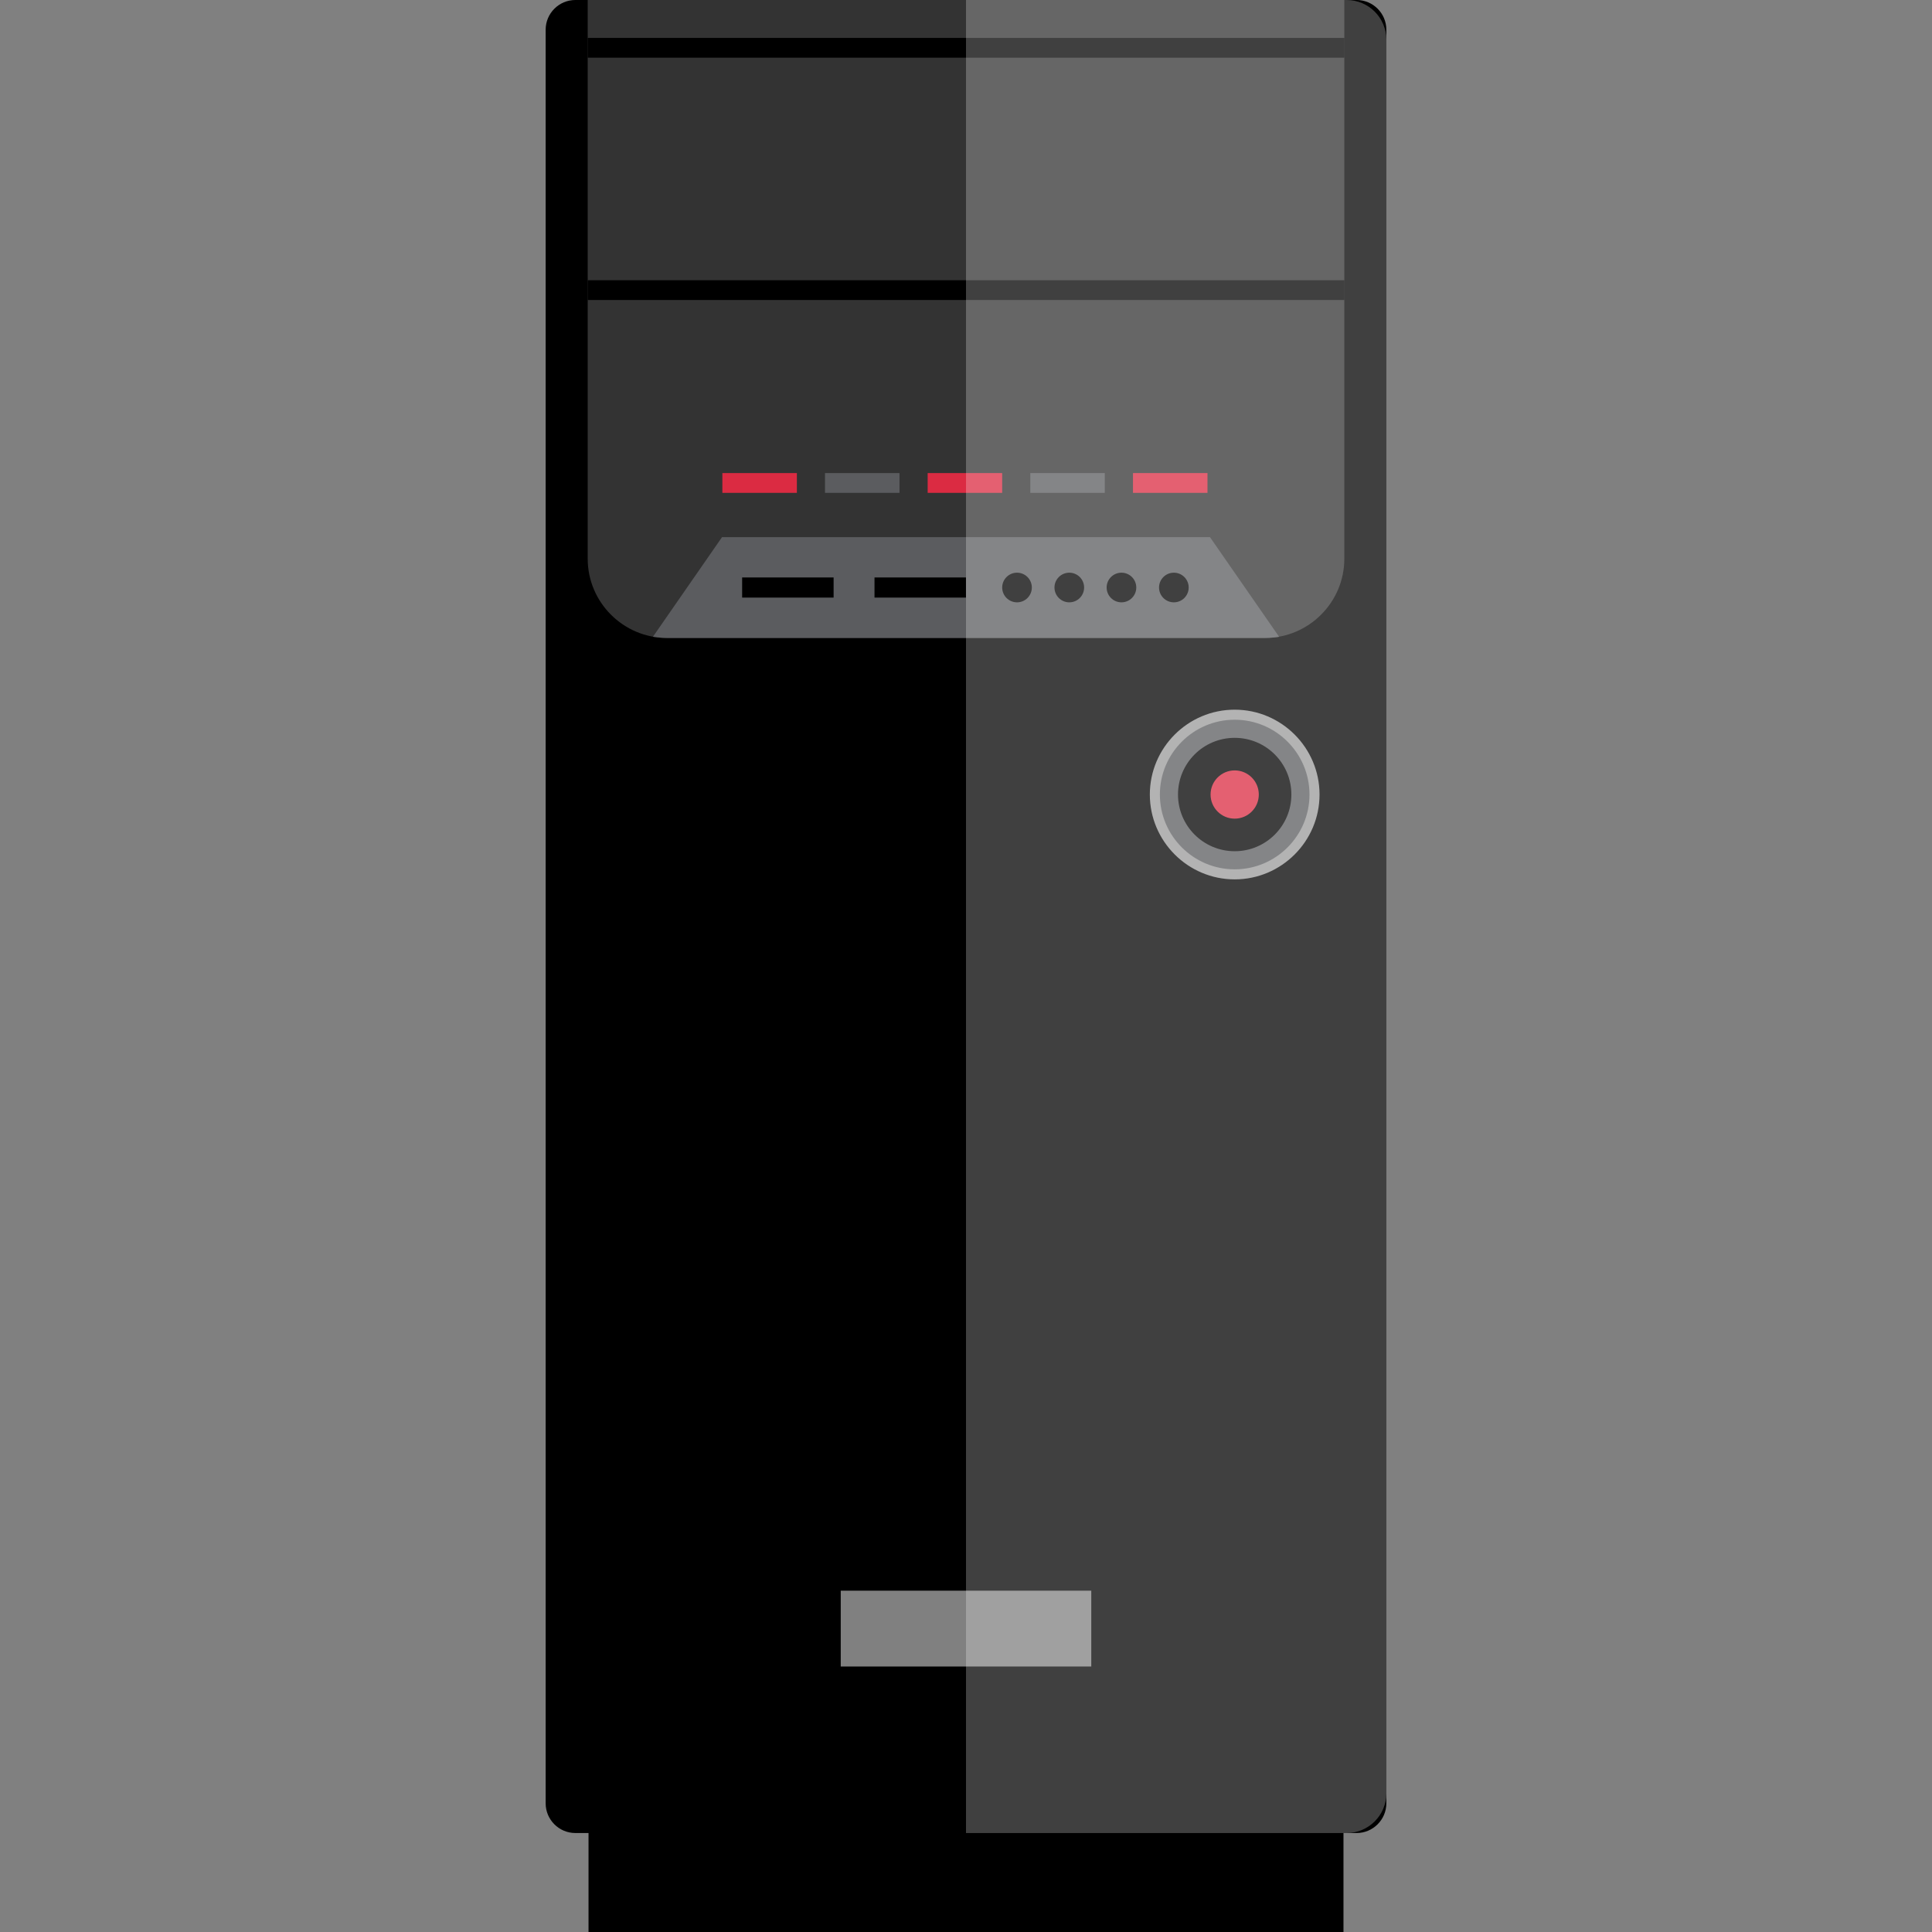 <?xml version="1.0" encoding="iso-8859-1"?>
<!-- Uploaded to: SVG Repo, www.svgrepo.com, Generator: SVG Repo Mixer Tools -->
<svg version="1.1" id="Layer_1" xmlns="http://www.w3.org/2000/svg" xmlns:xlink="http://www.w3.org/1999/xlink" 
	 viewBox="0 0 512.024 512.024" xml:space="preserve">
<rect x="0" y="0" width="512.024" height="512.024" fill="#808080" stroke="none"/>
<path d="M359.548,485.792H152.476c-4.328,0-7.864-3.536-7.864-7.864V7.864c0-4.328,3.536-7.864,7.864-7.864h207.072
	c4.328,0,7.864,3.536,7.864,7.864v470.064C367.412,482.248,363.876,485.792,359.548,485.792z"/>
<path style="fill:#333333;" d="M155.756,0v148.096c0,11.536,9.44,20.968,20.968,20.968h158.584c11.536,0,20.968-9.44,20.968-20.968
	V0H155.756z"/>
<rect x="155.756" y="74.264" width="200.56" height="5.24"/>
<rect x="155.756" y="10.048" width="200.56" height="5.24"/>
<rect x="218.644" y="125.376" style="fill:#5B5C5F;" width="19.744" height="5.24"/>
<rect x="191.444" y="125.376" style="fill:#DB2B42;" width="19.744" height="5.24"/>
<rect x="155.972" y="482.32" width="200.08" height="29.704"/>
<rect x="300.268" y="125.376" style="fill:#DB2B42;" width="19.744" height="5.24"/>
<rect x="273.052" y="125.376" style="fill:#5B5C5F;" width="19.744" height="5.24"/>
<rect x="245.852" y="125.376" style="fill:#DB2B42;" width="19.744" height="5.24"/>
<circle style="fill:#5B5C5F;" cx="327.22" cy="210.568" r="21.152"/>
<path style="fill:#999999;" d="M327.22,233.056c-12.392,0-22.488-10.096-22.488-22.488c0-12.392,10.096-22.488,22.488-22.488
	c12.392,0,22.488,10.096,22.488,22.488S339.612,233.056,327.22,233.056z M327.22,190.744c-10.928,0-19.824,8.896-19.824,19.824
	c0,10.928,8.896,19.824,19.824,19.824c10.928,0,19.824-8.896,19.824-19.824S338.148,190.744,327.22,190.744z"/>
<circle cx="327.22" cy="210.568" r="15.024"/>
<circle style="fill:#DB2B42;" cx="327.22" cy="210.568" r="6.392"/>
<g style="opacity:0.5;">
	<rect x="222.812" y="421.568" style="fill:#FFFFFF;" width="66.4" height="20.096"/>
</g>
<path style="fill:#5B5C5F;" d="M320.668,142.352H191.356l-18.32,26.416c1.2,0.176,2.424,0.304,3.688,0.304h158.584
	c1.264,0,2.488-0.128,3.688-0.304L320.668,142.352z"/>
<circle cx="269.532" cy="155.704" r="3.928"/>
<circle cx="283.388" cy="155.704" r="3.928"/>
<circle cx="297.212" cy="155.704" r="3.928"/>
<circle cx="311.1" cy="155.704" r="3.928"/>
<g style="opacity:0.25;">
	<path style="fill:#FFFFFF;" d="M356.924,0H256.012v485.792h100.912c5.768,0,10.488-4.72,10.488-10.488V10.488
		C367.412,4.72,362.692,0,356.924,0z"/>
</g>
<rect x="196.684" y="153.04" width="24.24" height="5.336"/>
<rect x="231.764" y="153.04" width="24.24" height="5.336"/>
</svg>